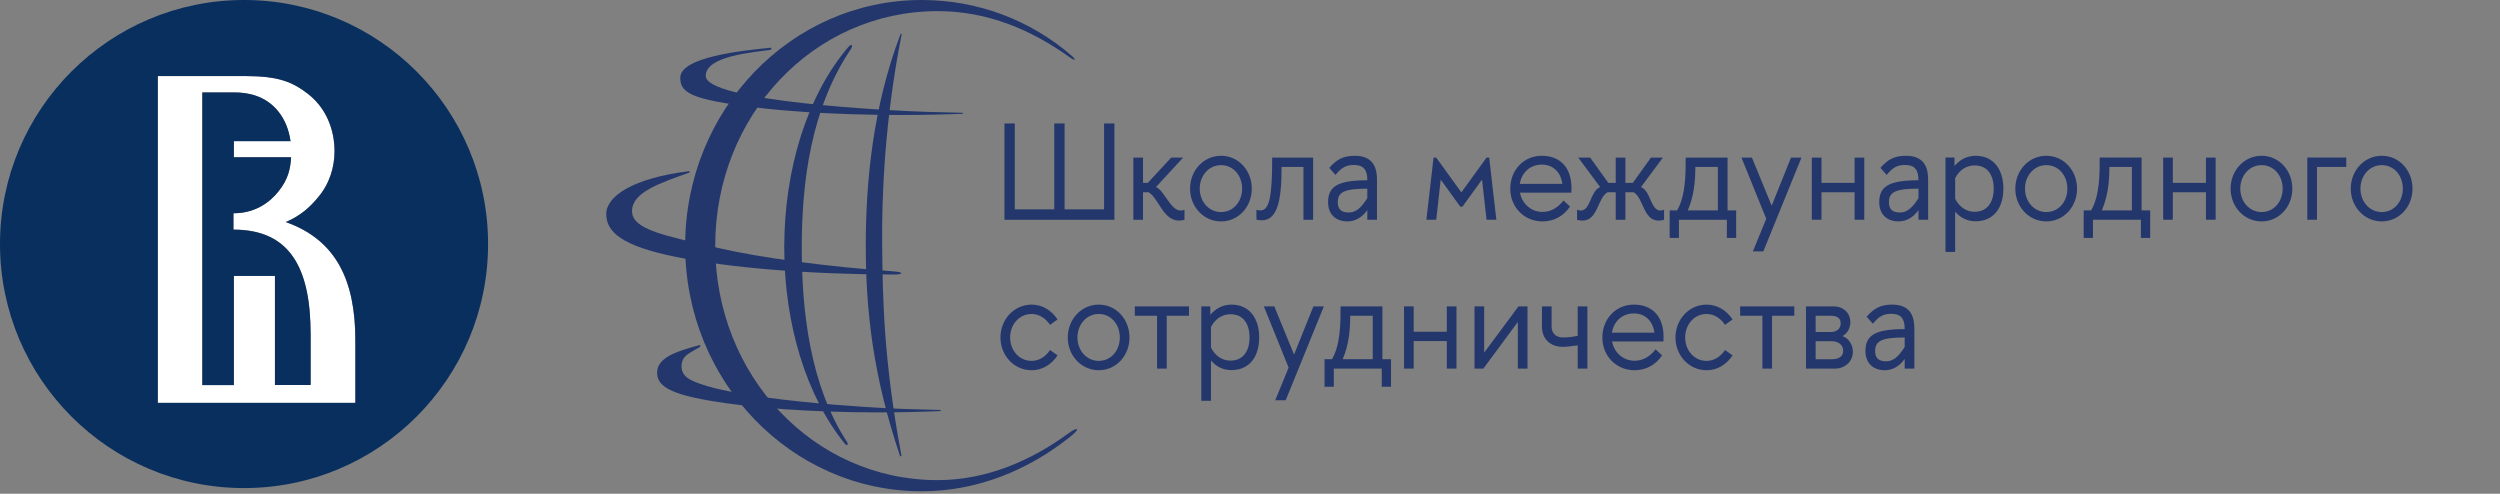 <?xml version="1.0" encoding="UTF-8"?> <svg xmlns="http://www.w3.org/2000/svg" viewBox="0 0 400.00 79.00" data-guides="{&quot;vertical&quot;:[],&quot;horizontal&quot;:[]}"><rect x="0" y="0" width="400.00" height="79.00" fill="#808080" stroke="none"/><defs></defs><path fill="white" stroke="none" fill-opacity="1" stroke-width="1" stroke-opacity="1" alignment-baseline="baseline" baseline-shift="baseline" color="rgb(51, 51, 51)" id="tSvg6a8ac65567" title="Path 58" d="M49.682 61.584C47.781 61.584 45.879 61.584 43.978 61.584C43.978 55.765 43.978 49.946 43.978 44.128C41.785 44.128 39.593 44.128 37.401 44.128C37.401 49.952 37.401 55.777 37.401 61.602C35.719 61.602 34.038 61.602 32.356 61.602C32.356 45.995 32.356 30.388 32.356 14.78C34.081 14.78 35.806 14.78 37.531 14.78C39.463 14.78 42.408 15.208 44.489 17.79C45.566 19.1 46.235 20.837 46.468 22.575C43.445 22.575 40.423 22.575 37.401 22.575C37.401 23.436 37.401 24.296 37.401 25.157C40.451 25.157 43.501 25.157 46.551 25.157C46.477 26.82 46.142 28.688 44.507 30.657C43.077 32.45 40.717 34.113 37.391 34.113C37.373 34.113 37.354 34.113 37.335 34.113C37.335 34.983 37.335 35.853 37.335 36.723C46.226 36.723 49.682 42.632 49.682 53.446C49.682 56.155 49.682 58.865 49.682 61.574C49.682 61.577 49.682 61.58 49.682 61.584ZM45.706 35.525C48.242 34.484 49.784 32.887 50.797 31.67C52.729 29.449 53.519 26.727 53.519 24.145C53.519 22.064 52.943 17.911 49.292 15.04C46.783 13.108 44.563 12.17 39.258 12.17C38.364 12.17 37.469 12.17 36.574 12.17C36.49 12.17 36.406 12.17 36.304 12.17C32.613 12.17 28.922 12.17 25.23 12.17C25.23 29.601 25.23 47.032 25.23 64.463C35.769 64.463 46.306 64.463 56.844 64.463C56.844 61.119 56.844 57.775 56.844 54.43C56.844 44.824 53.751 38.368 45.706 35.525Z"></path><path fill="#092F5F" stroke="none" fill-opacity="1" stroke-width="1" stroke-opacity="1" alignment-baseline="baseline" baseline-shift="baseline" color="rgb(51, 51, 51)" id="tSvgb8abf5480e" title="Path 59" d="M37.356 36.733C37.356 35.862 37.356 34.992 37.356 34.122C37.356 34.122 37.394 34.122 37.412 34.122C40.738 34.122 43.098 32.459 44.528 30.666C46.154 28.687 46.498 26.829 46.572 25.166C43.522 25.166 40.472 25.166 37.421 25.166C37.421 24.309 37.421 23.451 37.421 22.593C40.444 22.593 43.466 22.593 46.489 22.593C46.256 20.847 45.587 19.119 44.51 17.809C42.429 15.226 39.493 14.799 37.551 14.799C35.827 14.799 34.102 14.799 32.377 14.799C32.377 30.406 32.377 46.013 32.377 61.621C34.059 61.621 35.74 61.621 37.421 61.621C37.421 55.796 37.421 49.971 37.421 44.146C39.614 44.146 41.806 44.146 43.999 44.146C43.999 49.965 43.999 55.783 43.999 61.602C45.9 61.602 47.801 61.602 49.703 61.602C49.703 58.892 49.703 56.183 49.703 53.473C49.703 42.66 46.247 36.751 37.356 36.751"></path><path fill="#092F5F" stroke="none" fill-opacity="1" stroke-width="1" stroke-opacity="1" alignment-baseline="baseline" baseline-shift="baseline" color="rgb(51, 51, 51)" id="tSvg5a02d9617a" title="Path 60" d="M56.864 64.463C46.326 64.463 35.788 64.463 25.25 64.463C25.25 47.032 25.25 29.601 25.25 12.17C28.942 12.17 32.633 12.17 36.324 12.17C36.426 12.17 36.51 12.17 36.593 12.17C37.488 12.17 38.383 12.17 39.278 12.17C44.583 12.17 46.803 13.108 49.312 15.041C52.962 17.902 53.538 22.064 53.538 24.145C53.538 26.727 52.749 29.449 50.816 31.67C49.804 32.887 48.262 34.475 45.725 35.525C53.761 38.368 56.864 44.824 56.864 54.421C56.864 57.765 56.864 61.11 56.864 64.454C56.864 64.457 56.864 64.46 56.864 64.463ZM39.046 0C17.484 0 0 17.484 0 39.046C0 60.608 17.484 78.092 39.046 78.092C60.608 78.092 78.092 60.608 78.092 39.046C78.092 17.484 60.608 0 39.046 0Z"></path><path fill="#23376C" stroke="none" fill-opacity="1" stroke-width="1" stroke-opacity="1" alignment-baseline="baseline" baseline-shift="baseline" color="rgb(51, 51, 51)" id="tSvg317110a0bf" title="Path 61" d="M160.711 35.163C166.576 35.163 172.44 35.163 178.305 35.163C178.305 30.026 178.305 24.889 178.305 19.751C177.754 19.751 177.203 19.751 176.652 19.751C176.652 24.331 176.652 28.91 176.652 33.49C174.546 33.49 172.441 33.49 170.335 33.49C170.335 28.91 170.335 24.331 170.335 19.751C169.784 19.751 169.232 19.751 168.681 19.751C168.681 24.331 168.681 28.91 168.681 33.49C166.576 33.49 164.47 33.49 162.365 33.49C162.365 28.91 162.365 24.331 162.365 19.751C161.814 19.751 161.262 19.751 160.711 19.751C160.711 24.889 160.711 30.026 160.711 35.163C160.711 35.163 160.711 35.163 160.711 35.163ZM181.335 35.163C181.851 35.163 182.366 35.163 182.882 35.163C182.882 33.695 182.882 32.227 182.882 30.759C183.179 30.759 183.475 30.759 183.772 30.759C185.384 31.684 186.083 35.295 188.648 35.295C188.902 35.295 189.199 35.251 189.517 35.162C189.517 34.627 189.517 34.091 189.517 33.556C189.305 33.644 189.114 33.688 188.923 33.688C187.271 33.688 186.337 30.517 184.959 29.923C186.407 28.353 187.856 26.782 189.304 25.212C188.668 25.212 188.032 25.212 187.396 25.212C186.145 26.562 184.895 27.912 183.644 29.262C183.39 29.262 183.135 29.262 182.881 29.262C182.881 27.912 182.881 26.562 182.881 25.212C182.365 25.212 181.85 25.212 181.334 25.212C181.334 28.529 181.334 31.846 181.334 35.163C181.334 35.163 181.335 35.163 181.335 35.163ZM195.368 26.423C197.361 26.423 198.739 28.118 198.739 30.187C198.739 32.235 197.361 33.929 195.368 33.929C193.397 33.929 191.956 32.234 191.956 30.187C191.956 28.117 193.398 26.423 195.368 26.423ZM190.408 30.187C190.408 33.071 192.57 35.427 195.368 35.427C198.166 35.427 200.286 33.071 200.286 30.187C200.286 27.281 198.166 24.925 195.368 24.925C192.57 24.925 190.408 27.281 190.408 30.187ZM201.028 35.141C201.303 35.207 201.579 35.251 201.854 35.251C204.27 35.251 205.056 32.455 205.056 26.709C206.222 26.709 207.387 26.709 208.553 26.709C208.553 29.527 208.553 32.345 208.553 35.163C209.069 35.163 209.584 35.163 210.1 35.163C210.1 31.846 210.1 28.529 210.1 25.212C207.917 25.212 205.733 25.212 203.55 25.212C203.55 31.31 203.147 33.666 201.663 33.666C201.494 33.666 201.218 33.644 201.028 33.556C201.028 34.085 201.028 34.613 201.028 35.142C201.028 35.142 201.028 35.141 201.028 35.141ZM215.59 35.427C216.841 35.427 217.965 34.767 218.77 33.622C218.77 34.135 218.77 34.649 218.77 35.162C219.286 35.162 219.801 35.162 220.317 35.162C220.317 33.027 220.317 30.891 220.317 28.755C220.317 27.149 219.936 24.924 216.756 24.924C215.018 24.924 213.895 25.453 212.686 26.861C213.018 27.236 213.35 27.61 213.682 27.984C214.721 26.707 215.484 26.398 216.649 26.398C218.091 26.398 218.769 27.103 218.769 28.777C218.769 28.799 218.769 28.82 218.769 28.843C213.978 28.843 212.494 29.856 212.494 32.366C212.494 34.281 213.724 35.426 215.589 35.426C215.589 35.426 215.59 35.427 215.59 35.427ZM215.803 33.996C214.7 33.996 214.044 33.556 214.044 32.367C214.044 30.716 215.104 30.188 218.77 30.188C218.77 30.694 218.77 31.2 218.77 31.706C217.71 33.402 216.842 33.996 215.803 33.996ZM241.643 30.187C241.643 33.181 243.911 35.427 246.794 35.427C248.575 35.427 250.143 34.612 251.204 33.049C250.857 32.726 250.511 32.403 250.164 32.08C249.295 33.203 248.151 33.907 246.815 33.907C245.014 33.907 243.573 32.675 243.191 30.825C245.933 30.825 248.674 30.825 251.416 30.825C251.416 30.583 251.437 30.319 251.437 30.077C251.437 26.709 249.529 24.925 246.689 24.925C243.806 24.925 241.644 27.193 241.644 30.187C241.644 30.187 241.643 30.187 241.643 30.187ZM246.688 26.335C248.49 26.335 249.741 27.567 249.974 29.416C247.706 29.416 245.438 29.416 243.17 29.416C243.466 27.589 244.844 26.335 246.688 26.335ZM252.327 35.163C252.645 35.251 252.921 35.296 253.196 35.296C255.676 35.296 255.592 31.685 257.203 30.76C257.641 30.76 258.079 30.76 258.517 30.76C258.517 32.228 258.517 33.696 258.517 35.164C259.033 35.164 259.548 35.164 260.064 35.164C260.064 33.696 260.064 32.228 260.064 30.76C260.502 30.76 260.94 30.76 261.378 30.76C262.99 31.685 262.905 35.296 265.385 35.296C265.661 35.296 265.936 35.252 266.254 35.163C266.254 34.628 266.254 34.092 266.254 33.556C266.042 33.644 265.851 33.688 265.661 33.688C264.092 33.688 264.155 30.606 262.565 29.924C263.731 28.354 264.897 26.783 266.063 25.212C265.427 25.212 264.791 25.212 264.155 25.212C263.187 26.563 262.219 27.913 261.251 29.263C260.855 29.263 260.46 29.263 260.064 29.263C260.064 27.913 260.064 26.563 260.064 25.212C259.548 25.212 259.033 25.212 258.517 25.212C258.517 26.563 258.517 27.913 258.517 29.263C258.121 29.263 257.726 29.263 257.33 29.263C256.362 27.913 255.394 26.563 254.426 25.212C253.79 25.212 253.154 25.212 252.518 25.212C253.684 26.783 254.85 28.354 256.016 29.924C254.426 30.606 254.489 33.688 252.921 33.688C252.73 33.688 252.54 33.644 252.327 33.556C252.327 34.092 252.327 34.628 252.327 35.163ZM268.628 35.163C271.186 35.163 273.744 35.163 276.302 35.163C276.302 36.132 276.302 37.101 276.302 38.069C276.797 38.069 277.291 38.069 277.786 38.069C277.786 36.602 277.786 35.134 277.786 33.666C277.327 33.666 276.867 33.666 276.408 33.666C276.408 30.847 276.408 28.029 276.408 25.211C274.175 25.211 271.943 25.211 269.71 25.211C269.71 27.831 269.71 31.332 268.333 33.666C267.937 33.666 267.541 33.666 267.145 33.666C267.145 35.134 267.145 36.602 267.145 38.069C267.64 38.069 268.134 38.069 268.629 38.069C268.629 37.101 268.629 36.132 268.629 35.163C268.629 35.163 268.628 35.163 268.628 35.163ZM274.86 33.666C273.256 33.666 271.652 33.666 270.048 33.666C271.002 31.464 271.256 29.086 271.256 26.709C272.457 26.709 273.658 26.709 274.859 26.709C274.859 29.027 274.859 31.347 274.859 33.666C274.859 33.666 274.86 33.666 274.86 33.666ZM280.457 40.226C281.015 40.226 281.573 40.226 282.131 40.226C284.166 35.221 286.202 30.216 288.237 25.211C287.679 25.211 287.12 25.211 286.562 25.211C285.53 27.779 284.499 30.348 283.467 32.917C282.414 30.348 281.362 27.779 280.309 25.211C279.751 25.211 279.192 25.211 278.634 25.211C279.955 28.477 281.277 31.743 282.598 35.008C281.885 36.748 281.171 38.487 280.458 40.226C280.458 40.226 280.457 40.226 280.457 40.226ZM291.437 35.162C291.437 33.694 291.437 32.226 291.437 30.758C293.203 30.758 294.97 30.758 296.736 30.758C296.736 32.226 296.736 33.694 296.736 35.162C297.252 35.162 297.767 35.162 298.283 35.162C298.283 31.845 298.283 28.528 298.283 25.211C297.767 25.211 297.252 25.211 296.736 25.211C296.736 26.561 296.736 27.911 296.736 29.262C294.97 29.262 293.203 29.262 291.437 29.262C291.437 27.911 291.437 26.561 291.437 25.211C290.921 25.211 290.406 25.211 289.89 25.211C289.89 28.528 289.89 31.845 289.89 35.162C290.406 35.162 290.921 35.162 291.437 35.162ZM303.774 35.426C305.025 35.426 306.149 34.766 306.954 33.621C306.954 34.134 306.954 34.648 306.954 35.162C307.47 35.162 307.985 35.162 308.501 35.162C308.501 33.026 308.501 30.89 308.501 28.755C308.501 27.148 308.119 24.924 304.939 24.924C303.201 24.924 302.078 25.452 300.869 26.861C301.201 27.235 301.533 27.609 301.865 27.983C302.904 26.706 303.668 26.398 304.833 26.398C306.275 26.398 306.953 27.102 306.953 28.776C306.953 28.798 306.953 28.82 306.953 28.842C302.162 28.842 300.678 29.855 300.678 32.365C300.678 34.28 301.908 35.425 303.773 35.425C303.773 35.426 303.774 35.426 303.774 35.426ZM303.987 33.995C302.884 33.995 302.227 33.555 302.227 32.367C302.227 30.715 303.288 30.187 306.954 30.187C306.954 30.693 306.954 31.2 306.954 31.706C305.894 33.401 305.026 33.995 303.987 33.995ZM316.09 35.404C319.037 35.404 320.541 33.181 320.541 30.186C320.541 27.192 319.037 24.924 316.09 24.924C314.713 24.924 313.568 25.562 312.72 26.553C312.72 26.105 312.72 25.658 312.72 25.21C312.239 25.21 311.759 25.21 311.278 25.21C311.278 30.245 311.278 35.279 311.278 40.313C311.794 40.313 312.309 40.313 312.825 40.313C312.825 38.163 312.825 36.013 312.825 33.863C313.631 34.809 314.712 35.403 316.09 35.403C316.09 35.404 316.09 35.404 316.09 35.404ZM318.994 30.186C318.994 32.322 317.998 33.885 315.942 33.885C314.521 33.885 313.441 33.027 312.826 31.794C312.826 30.7 312.826 29.607 312.826 28.514C313.44 27.303 314.521 26.466 315.942 26.466C317.998 26.466 318.994 28.007 318.994 30.187C318.994 30.187 318.994 30.186 318.994 30.186ZM327.41 26.422C329.403 26.422 330.781 28.117 330.781 30.186C330.781 32.234 329.403 33.928 327.41 33.928C325.439 33.928 323.998 32.233 323.998 30.186C323.998 28.116 325.44 26.422 327.41 26.422ZM322.45 30.186C322.45 33.071 324.612 35.426 327.41 35.426C330.208 35.426 332.328 33.071 332.328 30.186C332.328 27.28 330.208 24.924 327.41 24.924C324.612 24.924 322.45 27.28 322.45 30.186ZM334.871 35.162C337.429 35.162 339.987 35.162 342.545 35.162C342.545 36.131 342.545 37.1 342.545 38.069C343.04 38.069 343.534 38.069 344.029 38.069C344.029 36.601 344.029 35.133 344.029 33.665C343.57 33.665 343.11 33.665 342.651 33.665C342.651 30.847 342.651 28.028 342.651 25.21C340.418 25.21 338.186 25.21 335.953 25.21C335.953 27.83 335.953 31.331 334.576 33.665C334.18 33.665 333.785 33.665 333.389 33.665C333.389 35.133 333.389 36.601 333.389 38.069C333.883 38.069 334.378 38.069 334.872 38.069C334.872 37.1 334.872 36.131 334.872 35.162C334.872 35.162 334.871 35.162 334.871 35.162ZM341.103 33.665C339.499 33.665 337.895 33.665 336.291 33.665C337.246 31.463 337.5 29.085 337.5 26.708C338.701 26.708 339.902 26.708 341.103 26.708C341.103 29.027 341.103 31.346 341.103 33.665C341.103 33.665 341.103 33.665 341.103 33.665ZM347.654 35.162C347.654 33.694 347.654 32.226 347.654 30.758C349.42 30.758 351.187 30.758 352.953 30.758C352.953 32.226 352.953 33.694 352.953 35.162C353.469 35.162 353.984 35.162 354.5 35.162C354.5 31.845 354.5 28.528 354.5 25.211C353.984 25.211 353.469 25.211 352.953 25.211C352.953 26.561 352.953 27.911 352.953 29.262C351.187 29.262 349.42 29.262 347.654 29.262C347.654 27.911 347.654 26.561 347.654 25.211C347.138 25.211 346.623 25.211 346.107 25.211C346.107 28.528 346.107 31.845 346.107 35.162C346.623 35.162 347.138 35.162 347.654 35.162ZM361.857 26.422C363.849 26.422 365.227 28.117 365.227 30.186C365.227 32.234 363.849 33.928 361.857 33.928C359.885 33.928 358.444 32.233 358.444 30.186C358.444 28.116 359.886 26.422 361.857 26.422ZM356.896 30.186C356.896 33.071 359.058 35.426 361.857 35.426C364.654 35.426 366.774 33.071 366.774 30.186C366.774 27.28 364.654 24.924 361.857 24.924C359.058 24.924 356.896 27.28 356.896 30.186ZM369.17 25.21C369.17 28.527 369.17 31.844 369.17 35.162C369.686 35.162 370.201 35.162 370.717 35.162C370.717 32.343 370.717 29.525 370.717 26.707C372.279 26.707 373.84 26.707 375.402 26.707C375.402 26.208 375.402 25.709 375.402 25.209C373.325 25.209 371.247 25.209 369.17 25.209C369.17 25.21 369.17 25.21 369.17 25.21ZM381.084 26.421C383.076 26.421 384.454 28.116 384.454 30.186C384.454 32.233 383.076 33.928 381.084 33.928C379.112 33.928 377.671 32.232 377.671 30.186C377.671 28.116 379.113 26.421 381.084 26.421ZM376.123 30.186C376.123 33.07 378.285 35.425 381.084 35.425C383.881 35.425 386.001 33.07 386.001 30.186C386.001 27.279 383.881 24.924 381.084 24.924C378.285 24.924 376.123 27.279 376.123 30.186ZM175.803 50.234C177.796 50.234 179.173 51.93 179.173 53.998C179.173 56.046 177.796 57.741 175.803 57.741C173.831 57.741 172.39 56.045 172.39 53.998C172.39 51.929 173.832 50.234 175.803 50.234ZM170.843 53.998C170.843 56.883 173.005 59.238 175.803 59.238C178.601 59.238 180.72 56.883 180.72 53.998C180.72 51.092 178.601 48.737 175.803 48.737C173.005 48.737 170.843 51.092 170.843 53.998ZM186.677 58.975C186.677 56.156 186.677 53.338 186.677 50.52C187.864 50.52 189.052 50.52 190.239 50.52C190.239 50.021 190.239 49.522 190.239 49.022C187.349 49.022 184.459 49.022 181.569 49.022C181.569 49.522 181.569 50.021 181.569 50.52C182.756 50.52 183.943 50.52 185.13 50.52C185.13 53.338 185.13 56.156 185.13 58.975C185.646 58.975 186.161 58.975 186.677 58.975ZM197.022 59.217C199.968 59.217 201.473 56.994 201.473 53.999C201.473 51.005 199.968 48.737 197.022 48.737C195.644 48.737 194.499 49.376 193.651 50.366C193.651 49.919 193.651 49.471 193.651 49.023C193.171 49.023 192.69 49.023 192.21 49.023C192.21 54.058 192.21 59.092 192.21 64.126C192.726 64.126 193.241 64.126 193.757 64.126C193.757 61.976 193.757 59.826 193.757 57.676C194.562 58.622 195.643 59.216 197.021 59.216C197.021 59.217 197.022 59.217 197.022 59.217ZM199.926 53.999C199.926 56.135 198.93 57.698 196.874 57.698C195.453 57.698 194.372 56.84 193.757 55.607C193.757 54.513 193.757 53.42 193.757 52.327C194.372 51.116 195.453 50.279 196.874 50.279C198.93 50.279 199.926 51.821 199.926 54C199.926 54 199.926 54 199.926 53.999ZM204.038 64.039C204.596 64.039 205.155 64.039 205.713 64.039C207.748 59.033 209.783 54.028 211.818 49.023C211.26 49.023 210.702 49.023 210.144 49.023C209.112 51.592 208.08 54.16 207.048 56.729C205.995 54.16 204.943 51.592 203.89 49.023C203.332 49.023 202.774 49.023 202.216 49.023C203.537 52.289 204.859 55.555 206.18 58.821C205.466 60.56 204.753 62.299 204.039 64.039C204.039 64.039 204.038 64.039 204.038 64.039ZM213.407 58.975C215.965 58.975 218.523 58.975 221.081 58.975C221.081 59.943 221.081 60.912 221.081 61.881C221.576 61.881 222.07 61.881 222.565 61.881C222.565 60.413 222.565 58.945 222.565 57.477C222.106 57.477 221.646 57.477 221.187 57.477C221.187 54.659 221.187 51.841 221.187 49.022C218.954 49.022 216.722 49.022 214.489 49.022C214.489 51.642 214.489 55.144 213.112 57.477C212.716 57.477 212.321 57.477 211.925 57.477C211.925 58.945 211.925 60.413 211.925 61.881C212.419 61.881 212.914 61.881 213.408 61.881C213.408 60.912 213.408 59.943 213.408 58.975C213.408 58.975 213.407 58.975 213.407 58.975ZM219.639 57.477C218.035 57.477 216.431 57.477 214.827 57.477C215.782 55.276 216.036 52.897 216.036 50.52C217.237 50.52 218.438 50.52 219.639 50.52C219.639 52.839 219.639 55.158 219.639 57.477C219.639 57.477 219.639 57.477 219.639 57.477ZM226.19 58.975C226.19 57.507 226.19 56.039 226.19 54.571C227.956 54.571 229.723 54.571 231.489 54.571C231.489 56.039 231.489 57.507 231.489 58.975C232.005 58.975 232.52 58.975 233.036 58.975C233.036 55.657 233.036 52.34 233.036 49.023C232.52 49.023 232.005 49.023 231.489 49.023C231.489 50.373 231.489 51.724 231.489 53.074C229.723 53.074 227.956 53.074 226.19 53.074C226.19 51.724 226.19 50.373 226.19 49.023C225.674 49.023 225.159 49.023 224.643 49.023C224.643 52.34 224.643 55.657 224.643 58.975C225.159 58.975 225.674 58.975 226.19 58.975ZM235.92 49.023C235.92 52.34 235.92 55.657 235.92 58.975C236.394 58.975 236.867 58.975 237.341 58.975C239.178 56.487 241.015 53.999 242.852 51.511C242.852 53.999 242.852 56.487 242.852 58.975C243.368 58.975 243.883 58.975 244.399 58.975C244.399 55.657 244.399 52.34 244.399 49.023C243.918 49.023 243.438 49.023 242.957 49.023C241.127 51.489 239.297 53.955 237.467 56.421C237.467 53.955 237.467 51.489 237.467 49.023C236.951 49.023 236.436 49.023 235.92 49.023ZM246.709 52.216C246.709 54.615 248.491 55.496 249.974 55.496C250.61 55.496 251.606 55.386 252.433 55.254C252.433 56.494 252.433 57.734 252.433 58.975C252.949 58.975 253.465 58.975 253.981 58.975C253.981 55.657 253.981 52.34 253.981 49.023C253.465 49.023 252.949 49.023 252.433 49.023C252.433 50.594 252.433 52.164 252.433 53.735C251.713 53.889 250.737 53.998 250.143 53.998C248.936 53.998 248.257 53.338 248.257 52.237C248.257 51.166 248.257 50.094 248.257 49.022C247.741 49.022 247.225 49.022 246.709 49.022C246.709 50.087 246.709 51.151 246.709 52.215C246.709 52.216 246.709 52.216 246.709 52.216ZM256.376 53.999C256.376 56.994 258.644 59.239 261.527 59.239C263.307 59.239 264.876 58.424 265.936 56.861C265.59 56.538 265.243 56.215 264.897 55.892C264.028 57.015 262.883 57.72 261.548 57.72C259.747 57.72 258.305 56.487 257.924 54.637C260.666 54.637 263.407 54.637 266.149 54.637C266.149 54.395 266.17 54.131 266.17 53.889C266.17 50.521 264.262 48.737 261.422 48.737C258.539 48.737 256.377 51.005 256.377 53.999C256.377 53.999 256.376 53.999 256.376 53.999ZM261.421 50.147C263.223 50.147 264.473 51.379 264.707 53.229C262.439 53.229 260.171 53.229 257.903 53.229C258.199 51.401 259.577 50.147 261.421 50.147ZM276.004 56.003C275.326 57.038 274.266 57.742 273.058 57.742C271.065 57.742 269.624 56.047 269.624 54C269.624 51.93 271.066 50.236 273.058 50.236C274.266 50.236 275.326 50.941 276.004 51.975C276.407 51.689 276.81 51.403 277.213 51.117C276.259 49.663 274.775 48.738 273.058 48.738C270.26 48.738 268.076 51.094 268.076 54C268.076 56.885 270.26 59.24 273.058 59.24C274.775 59.24 276.259 58.315 277.213 56.862C276.81 56.575 276.407 56.289 276.004 56.003ZM283.529 58.975C283.529 56.157 283.529 53.339 283.529 50.521C284.716 50.521 285.904 50.521 287.091 50.521C287.091 50.022 287.091 49.522 287.091 49.023C284.201 49.023 281.311 49.023 278.421 49.023C278.421 49.522 278.421 50.022 278.421 50.521C279.608 50.521 280.796 50.521 281.983 50.521C281.983 53.339 281.983 56.157 281.983 58.975C282.498 58.975 283.014 58.975 283.529 58.975ZM288.957 58.975C290.497 58.975 292.038 58.975 293.578 58.975C295.316 58.975 296.461 57.742 296.461 56.29C296.461 55.167 295.825 54.132 294.786 53.779C295.655 53.295 296.058 52.415 296.058 51.534C296.058 50.147 294.998 49.024 293.365 49.024C291.896 49.024 290.426 49.024 288.957 49.024C288.957 52.341 288.957 55.658 288.957 58.975ZM290.504 54.594C291.359 54.594 292.213 54.594 293.068 54.594C294.171 54.594 294.913 55.21 294.913 56.113C294.913 57.016 294.213 57.478 293.111 57.478C292.242 57.478 291.373 57.478 290.504 57.478C290.504 56.517 290.504 55.555 290.504 54.594ZM290.504 50.521C291.324 50.521 292.143 50.521 292.963 50.521C293.895 50.521 294.509 50.895 294.509 51.732C294.509 52.568 293.895 53.119 292.963 53.119C292.143 53.119 291.324 53.119 290.504 53.119C290.504 52.253 290.504 51.387 290.504 50.521ZM301.569 59.239C302.82 59.239 303.943 58.579 304.749 57.434C304.749 57.947 304.749 58.461 304.749 58.975C305.265 58.975 305.78 58.975 306.296 58.975C306.296 56.839 306.296 54.703 306.296 52.568C306.296 50.961 305.914 48.737 302.734 48.737C300.996 48.737 299.873 49.265 298.664 50.674C298.996 51.048 299.328 51.422 299.66 51.796C300.699 50.519 301.463 50.211 302.628 50.211C304.07 50.211 304.747 50.916 304.747 52.589C304.747 52.611 304.747 52.633 304.747 52.655C299.956 52.655 298.473 53.668 298.473 56.178C298.473 58.093 299.703 59.238 301.568 59.238C301.568 59.239 301.569 59.239 301.569 59.239ZM301.781 57.808C300.679 57.808 300.022 57.368 300.022 56.18C300.022 54.528 301.082 54 304.749 54C304.749 54.506 304.749 55.013 304.749 55.519C303.689 57.214 302.82 57.808 301.781 57.808ZM228.225 35.162C228.748 35.162 229.271 35.162 229.794 35.162C230.034 33.019 230.274 30.876 230.514 28.733C231.56 30.179 232.605 31.625 233.651 33.071C233.764 33.071 233.877 33.071 233.99 33.071C235.036 31.625 236.081 30.179 237.127 28.733C237.367 30.876 237.608 33.019 237.848 35.162C238.371 35.162 238.893 35.162 239.416 35.162C239.034 31.845 238.653 28.528 238.271 25.211C238.13 25.211 237.988 25.211 237.847 25.211C236.504 27.068 235.162 28.924 233.819 30.781C232.476 28.924 231.134 27.068 229.791 25.211C229.65 25.211 229.508 25.211 229.367 25.211C228.985 28.528 228.604 31.845 228.222 35.162C228.223 35.162 228.224 35.162 228.225 35.162ZM168.002 56.003C167.324 57.038 166.264 57.742 165.056 57.742C163.063 57.742 161.622 56.047 161.622 54C161.622 51.93 163.064 50.236 165.056 50.236C166.264 50.236 167.324 50.941 168.002 51.975C168.405 51.689 168.807 51.403 169.21 51.117C168.257 49.663 166.773 48.738 165.056 48.738C162.257 48.738 160.074 51.094 160.074 54C160.074 56.885 162.257 59.24 165.056 59.24C166.773 59.24 168.257 58.315 169.21 56.862C168.807 56.575 168.405 56.289 168.002 56.003Z"></path><path fill="#23376C" stroke="none" fill-opacity="1" stroke-width="1" stroke-opacity="1" alignment-baseline="baseline" baseline-shift="baseline" clip-rule="evenodd" color="rgb(51, 51, 51)" fill-rule="evenodd" id="tSvgc57e560a0f" title="Path 62" d="M114.436 39.3C114.436 18.583 130.086 1.781 150.033 1.781C158.004 1.784 165.009 4.737 171.273 9.254C171.933 9.73 172.292 9.633 171.483 8.931C164.988 3.301 156.584 0 147.466 0C126.572 0 109.627 17.599 109.627 39.301C109.627 61.003 126.572 78.602 147.466 78.602C156.49 78.602 164.646 75.147 171.281 69.842C173.002 68.466 172.448 68.235 170.87 69.39C164.964 73.711 157.805 76.82 150.033 76.82C130.086 76.82 114.436 60.019 114.436 39.301C114.436 39.301 114.436 39.3 114.436 39.3Z"></path><path fill="#23376C" stroke="none" fill-opacity="1" stroke-width="1" stroke-opacity="1" alignment-baseline="baseline" baseline-shift="baseline" clip-rule="evenodd" color="rgb(51, 51, 51)" fill-rule="evenodd" id="tSvgba5c8b887a" title="Path 63" d="M142.927 43.925C129.148 43.886 116.779 42.854 108.075 41.09C99.499 39.352 97 37.117 97 34.239C97 31.362 101.34 28.498 110.2 27.391C110.358 27.362 110.459 27.57 110.202 27.645C105.647 29.284 101.125 30.747 101.125 33.776C101.125 36.806 106.664 37.756 114.925 39.676C121.667 41.244 132.637 42.707 142.957 43.415C144.689 43.534 144.563 43.932 142.927 43.926C142.927 43.926 142.927 43.926 142.927 43.925Z"></path><path fill="#23376C" stroke="none" fill-opacity="1" stroke-width="1" stroke-opacity="1" alignment-baseline="baseline" baseline-shift="baseline" clip-rule="evenodd" color="rgb(51, 51, 51)" fill-rule="evenodd" id="tSvg39d05d255" title="Path 64" d="M154.077 18.204C150.922 18.33 147.597 18.398 144.16 18.398C133.386 18.398 123.716 17.738 116.91 16.654C110.205 15.587 108.84 14.559 108.84 12.445C108.84 9.144 118.549 8.109 123.321 7.635C123.444 7.617 123.474 7.933 123.273 7.978C120.75 8.373 112.894 8.879 112.918 12.16C112.949 16.255 142.835 17.751 148.429 17.903C152.375 18.01 153.571 18.038 153.921 18.042C154.148 18.045 154.057 18.167 154.078 18.203C154.078 18.203 154.077 18.203 154.077 18.204Z"></path><path fill="#23376C" stroke="none" fill-opacity="1" stroke-width="1" stroke-opacity="1" alignment-baseline="baseline" baseline-shift="baseline" clip-rule="evenodd" color="rgb(51, 51, 51)" fill-rule="evenodd" id="tSvgd6689f30cb" title="Path 65" d="M150.52 65.77C147.365 65.909 144.04 65.983 140.604 65.983C129.83 65.983 120.159 65.261 113.353 64.073C106.648 62.903 105.139 61.534 105.139 59.598C105.139 57.267 108.152 56.221 111.797 55.248C112.182 55.144 112.148 55.414 111.891 55.572C110.478 56.44 109.268 56.79 109.074 58.215C108.947 59.15 109.205 60.071 110.403 60.72C116.403 63.97 139.995 65.303 144.872 65.441C148.817 65.553 150.013 65.589 150.364 65.594C150.591 65.597 150.5 65.73 150.52 65.77Z"></path><path fill="#23376C" stroke="none" fill-opacity="1" stroke-width="1" stroke-opacity="1" alignment-baseline="baseline" baseline-shift="baseline" color="rgb(51, 51, 51)" id="tSvg11ffe746468" title="Path 66" d="M135.187 71.014C132.165 67.296 129.699 62.503 128.009 57.008C126.389 51.741 125.479 45.829 125.479 39.595C125.479 33.18 126.438 27.114 128.139 21.748C129.915 16.147 132.515 11.3 135.676 7.584C136.258 6.901 136.593 7.172 136.074 7.949C129.707 17.491 128.282 29.237 128.282 39.607C128.282 49.798 129.602 61.619 135.523 70.719C135.794 71.135 135.518 71.424 135.185 71.014C135.186 71.014 135.186 71.014 135.187 71.014Z"></path><path fill="#23376C" stroke="none" fill-opacity="1" stroke-width="1" stroke-opacity="1" alignment-baseline="baseline" baseline-shift="baseline" color="rgb(51, 51, 51)" id="tSvg892dd9b44d" title="Path 67" d="M143.991 72.912C139.781 60.381 138.525 50.121 138.525 39.302C138.525 29.252 139.618 17.302 144.015 5.643C144.176 5.214 144.306 5.278 144.215 5.745C141.567 19.21 141.06 31.29 141.146 39.301C141.233 47.312 141.33 57.433 144.222 72.849C144.26 73.052 144.041 73.061 143.99 72.911C143.99 72.911 143.991 72.912 143.991 72.912Z"></path></svg> 